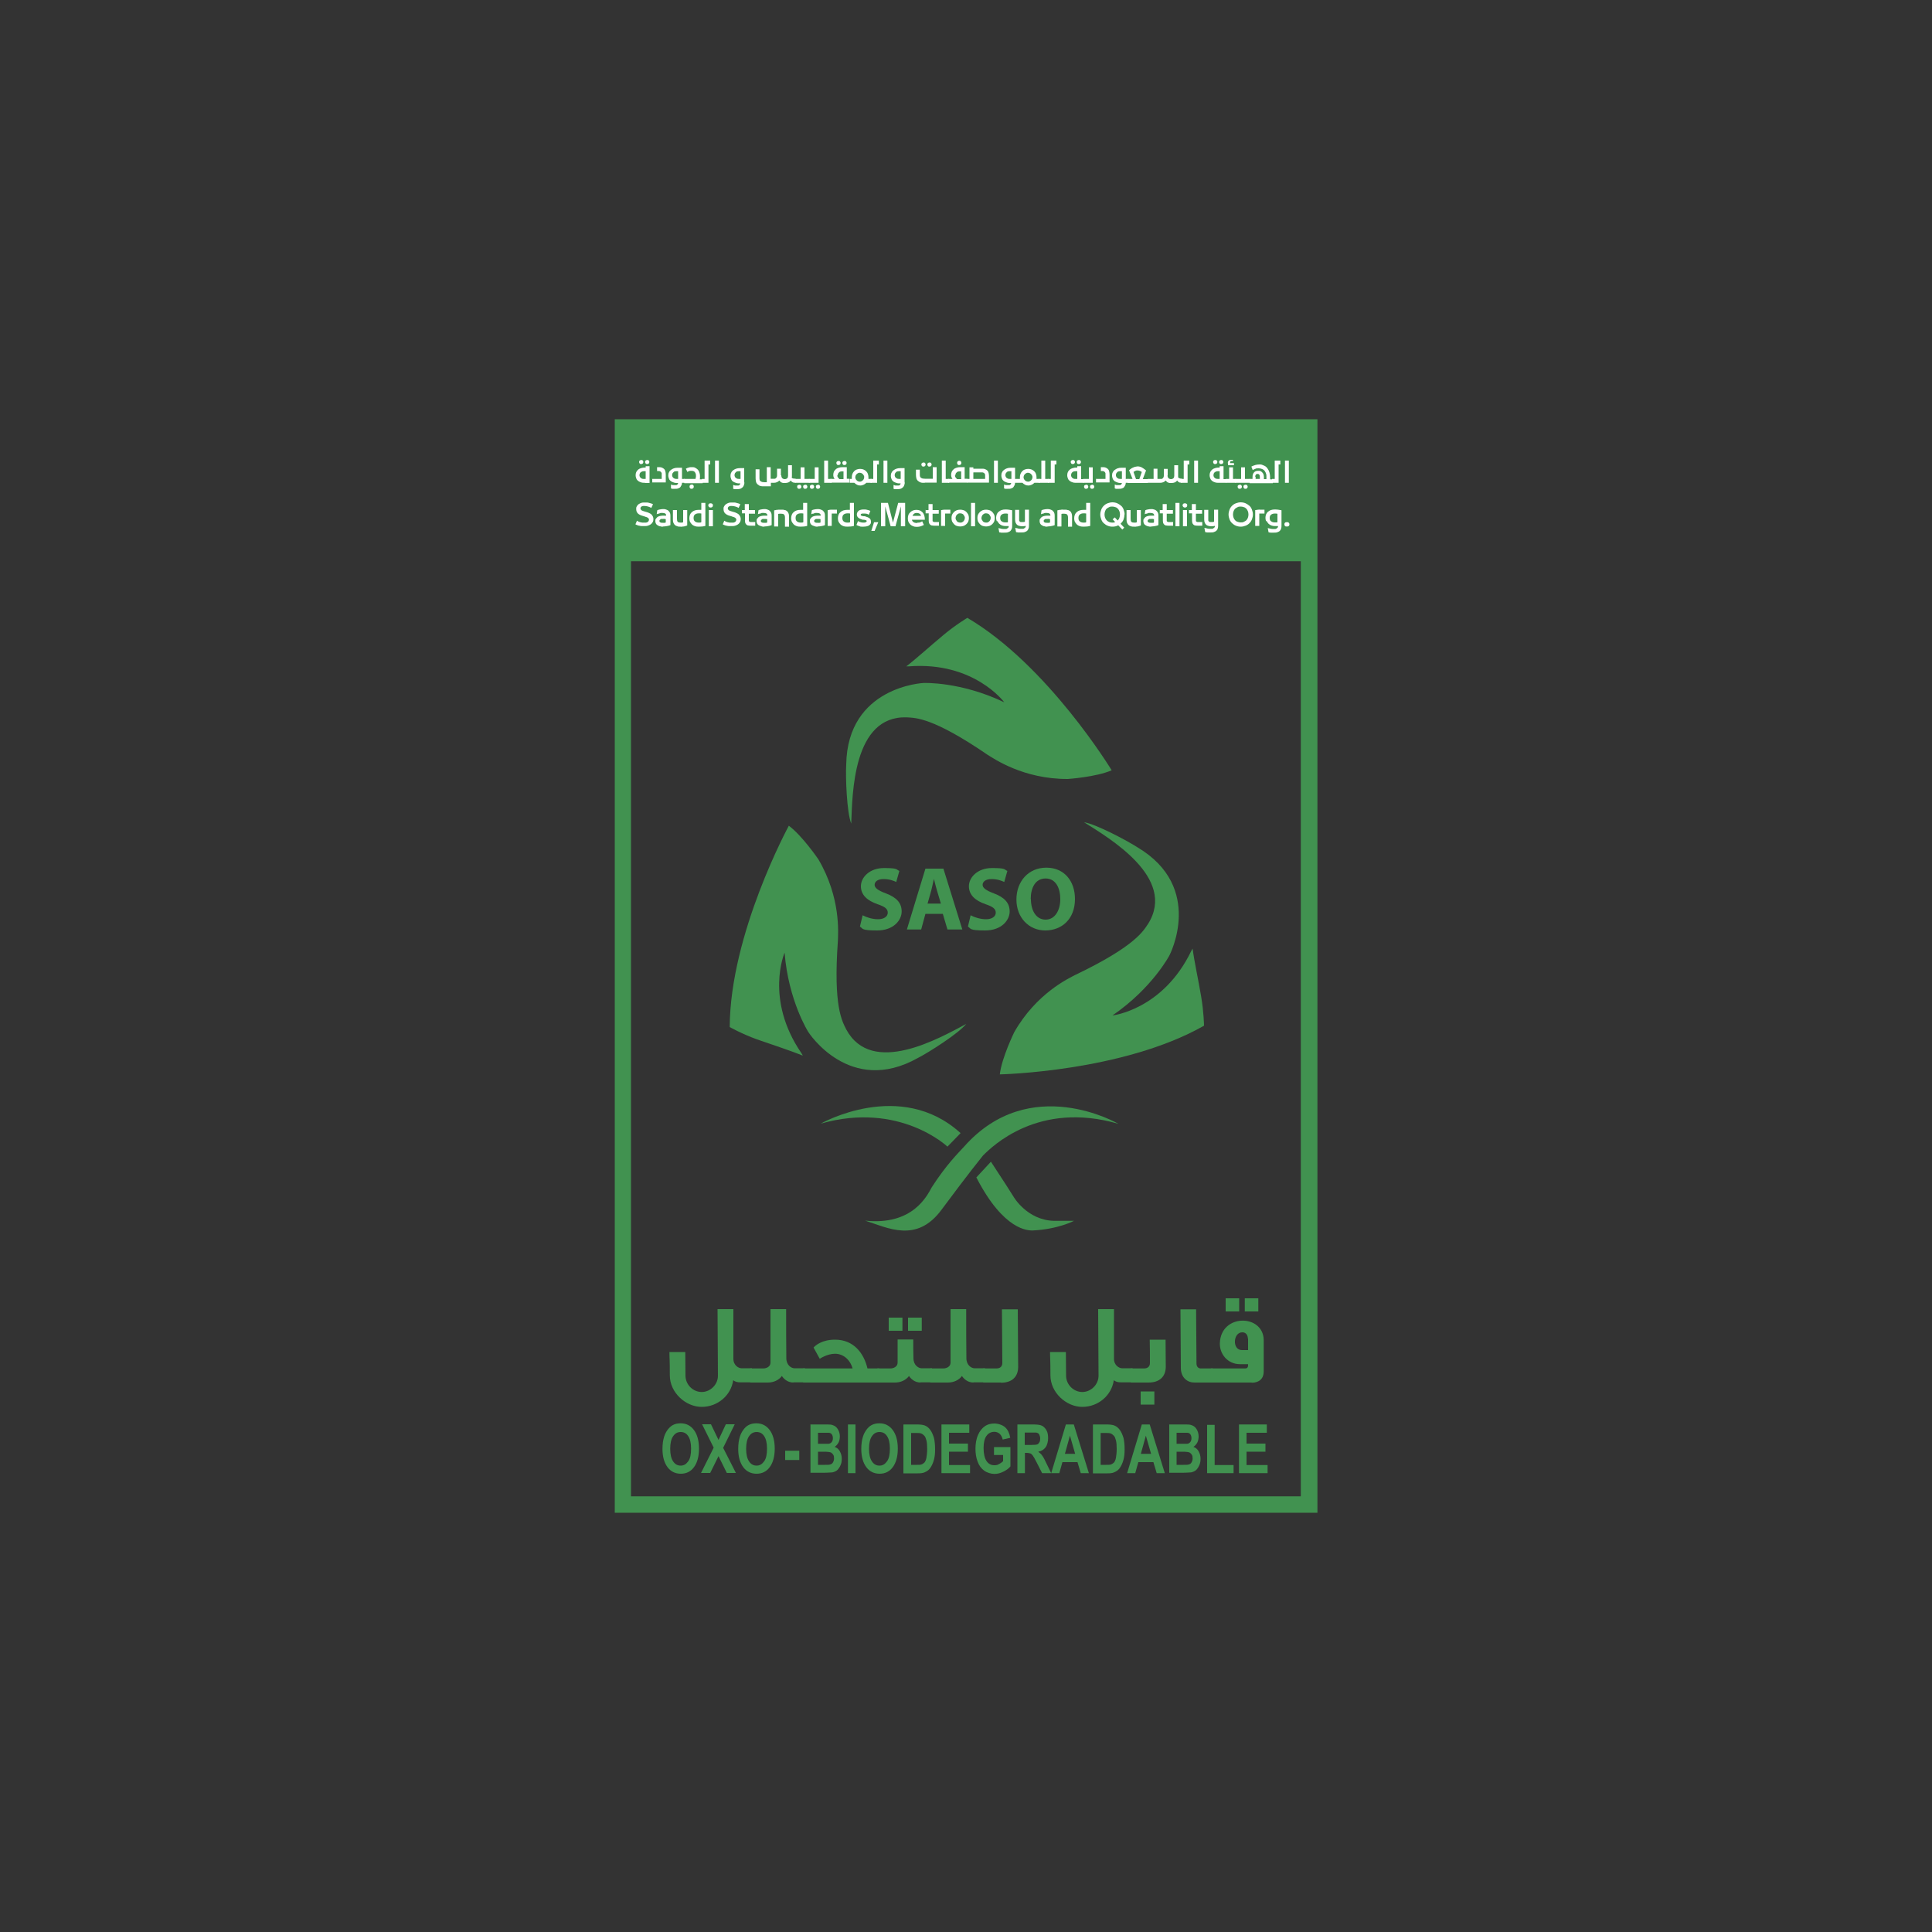 <?xml version="1.0" encoding="UTF-8"?>
<svg xmlns="http://www.w3.org/2000/svg" version="1.1" viewBox="0 0 1000 1000">
  <rect x="0" y="0" width="1000" height="1000" fill="#333333" stroke="none"/>
  <defs>
    <style>
      .cls-1 {
        fill: #fff;
      }

      .cls-2 {
        fill: #419250;
      }
    </style>
  </defs>
  <!-- Generator: Adobe Illustrator 28.8.0, SVG Export Plug-In . SVG Version: 1.2.0 Build 19)  -->
  <g>
    <g id="Layer_2">
      <g>
        <path class="cls-2" d="M681.9,783h-363.7V217h363.7v566ZM326.6,774.5h346.7v-484h-346.7v484Z"/>
        <path class="cls-2" d="M469.1,344.9c5.1-3.9,12.2-10.4,19.2-16.2,6.3-5.3,12.4-8.9,12.4-8.9,41.7,24.5,74.7,78.9,74.7,78.9-8,3.5-22.7,4.5-22.7,4.5-23,.1-38.2-10.5-41.5-12.5-28.5-19.5-37.3-19.1-41.8-19.4-28-1-28.2,39.7-28.8,55-2.3-5.7-3-24.1-2.6-30.5.6-40.6,40.1-42.3,40.1-42.3,0,0,19.1-.8,41.7,10,0,0-15.6-21.2-49.4-18.6h-1.4Z"/>
        <path class="cls-2" d="M415.3,546.3c-5.9-2.4-15.1-5.4-23.7-8.4-7.7-2.8-13.9-6.3-13.9-6.3.2-48.4,30.6-104.2,30.6-104.2,7,5.2,15.3,17.4,15.3,17.4,11.7,19.9,10.2,38.2,10.1,42.1-2.5,34.4,2.3,41.8,4.3,45.9,13.3,24.7,48.5,4.4,62.1-2.8-3.8,4.8-19.3,14.7-25,17.6-35.4,19.9-56.7-13.4-56.7-13.4,0,0-10.3-16.1-12.3-41.1,0,0-10.4,24.1,8.7,52l.7,1.2Z"/>
        <path class="cls-2" d="M617.3,491c.8,6.4,2.9,15.8,4.4,24.7,1.4,8.1,1.5,15.2,1.5,15.2-42.1,23.9-105.7,25.2-105.7,25.2,1-8.7,7.5-21.9,7.5-21.9,11.4-20,28.1-27.8,31.6-29.6,31.1-14.9,35.2-22.8,37.7-26.5,14.8-23.8-20.2-44.3-33.2-52.5,6.1.9,22.3,9.5,27.7,13,34.9,20.8,16.5,55.9,16.5,55.9,0,0-8.8,16.9-29.5,31.1,0,0,26.1-2.9,40.8-33.4l.7-1.2Z"/>
        <g>
          <path class="cls-2" d="M446.6,473.8c1.9,1,4.9,2,7.9,2s5-1.4,5-3.4-1.5-3.1-5.3-4.4c-5.2-1.8-8.6-4.7-8.6-9.3s4.5-9.4,11.9-9.4,6.2.7,8,1.5l-1.6,5.7c-1.3-.6-3.5-1.5-6.6-1.5s-4.6,1.4-4.6,3,1.8,2.9,5.8,4.4c5.6,2.1,8.2,5,8.2,9.4s-4.1,9.8-12.7,9.8-7.2-1-8.9-2l1.4-5.9Z"/>
          <path class="cls-2" d="M479,473l-2.2,8.1h-7.4l9.6-31.5h9.3l9.8,31.5h-7.7l-2.4-8.1h-9ZM487,467.7l-2-6.7c-.6-1.9-1.1-4.2-1.6-6.1h0c-.5,1.9-.9,4.3-1.4,6.1l-1.9,6.7h7Z"/>
          <path class="cls-2" d="M502.5,473.8c1.9,1,4.9,2,7.9,2s5-1.4,5-3.4-1.5-3.1-5.3-4.4c-5.2-1.8-8.6-4.7-8.6-9.3s4.5-9.4,11.9-9.4,6.2.7,8,1.5l-1.6,5.7c-1.3-.6-3.5-1.5-6.6-1.5s-4.6,1.4-4.6,3,1.8,2.9,5.8,4.4c5.6,2.1,8.2,5,8.2,9.4s-4.1,9.8-12.7,9.8-7.2-1-8.9-2l1.4-5.9Z"/>
          <path class="cls-2" d="M556.4,465.3c0,10.6-7,16.3-15.4,16.3s-14.9-6.6-14.9-16,6.2-16.5,15.5-16.5,14.8,7,14.8,16.2ZM533.6,465.4c0,5.9,2.7,10.6,7.6,10.6s7.6-4.9,7.6-10.6-2.3-10.7-7.6-10.7-7.7,4.8-7.7,10.7Z"/>
        </g>
        <g>
          <path class="cls-2" d="M342.9,750c0-2.6.3-4.7.9-6.5.4-1.3,1-2.4,1.8-3.5.8-1,1.6-1.8,2.5-2.3,1.2-.7,2.6-1,4.2-1,2.9,0,5.2,1.2,6.9,3.5s2.6,5.5,2.6,9.6-.9,7.3-2.6,9.6-4,3.4-6.8,3.4-5.2-1.1-6.9-3.4-2.6-5.4-2.6-9.4ZM346.9,749.9c0,2.9.5,5,1.5,6.5s2.3,2.2,3.9,2.2,2.8-.7,3.9-2.2,1.5-3.7,1.5-6.6-.5-5-1.5-6.5-2.3-2.1-3.9-2.1-2.9.7-3.9,2.2c-1,1.4-1.5,3.6-1.5,6.5Z"/>
          <path class="cls-2" d="M362.8,762.5l6.6-13.2-6-12.1h4.6l3.9,8.1,3.8-8.1h4.6l-6,12.2,6.6,13h-4.7l-4.3-8.7-4.3,8.7h-4.7Z"/>
          <path class="cls-2" d="M382.1,750c0-2.6.3-4.7.9-6.5.4-1.3,1-2.4,1.8-3.5s1.6-1.8,2.5-2.3c1.2-.7,2.6-1,4.2-1,2.9,0,5.2,1.2,6.9,3.5,1.7,2.3,2.6,5.5,2.6,9.6s-.9,7.3-2.6,9.6-4,3.4-6.8,3.4-5.2-1.1-6.9-3.4c-1.7-2.3-2.6-5.4-2.6-9.4ZM386.2,749.9c0,2.9.5,5,1.5,6.5,1,1.5,2.3,2.2,3.9,2.2s2.8-.7,3.9-2.2,1.5-3.7,1.5-6.6-.5-5-1.5-6.5-2.3-2.1-3.9-2.1-2.9.7-3.9,2.2c-1,1.4-1.5,3.6-1.5,6.5Z"/>
          <path class="cls-2" d="M406.4,755.7v-4.8h7.3v4.8h-7.3Z"/>
          <path class="cls-2" d="M419.4,737.3h7.8c1.5,0,2.7,0,3.4.2s1.4.5,2,1c.6.5,1.1,1.2,1.5,2.1.4.9.6,1.9.6,2.9s-.2,2.3-.7,3.2-1.2,1.7-2,2.2c1.2.4,2.1,1.2,2.7,2.3.6,1.1,1,2.3,1,3.8s-.2,2.3-.6,3.3-1,1.9-1.7,2.6c-.7.6-1.6,1-2.6,1.2-.7,0-2.2.2-4.7.2h-6.6v-25.2h0ZM423.4,741.5v5.8h2.6c1.5,0,2.5,0,2.9,0,.7-.1,1.2-.4,1.6-.9s.6-1.2.6-2-.2-1.4-.5-1.9-.8-.8-1.5-.9c-.4,0-1.5,0-3.4,0h-2.3ZM423.4,751.5v6.7h3.6c1.4,0,2.3,0,2.7-.2.6-.1,1.1-.5,1.4-1s.6-1.2.6-2.1-.1-1.4-.4-1.9c-.3-.5-.7-.9-1.2-1.2-.5-.2-1.7-.4-3.5-.4h-3.2Z"/>
          <path class="cls-2" d="M438.9,762.5v-25.2h3.9v25.2h-3.9Z"/>
          <path class="cls-2" d="M445.8,750c0-2.6.3-4.7.9-6.5.4-1.3,1-2.4,1.8-3.5s1.6-1.8,2.5-2.3c1.2-.7,2.6-1,4.2-1,2.9,0,5.2,1.2,6.9,3.5,1.7,2.3,2.6,5.5,2.6,9.6s-.9,7.3-2.6,9.6-4,3.4-6.8,3.4-5.2-1.1-6.9-3.4c-1.7-2.3-2.6-5.4-2.6-9.4ZM449.8,749.9c0,2.9.5,5,1.5,6.5,1,1.5,2.3,2.2,3.9,2.2s2.8-.7,3.9-2.2,1.5-3.7,1.5-6.6-.5-5-1.5-6.5-2.3-2.1-3.9-2.1-2.9.7-3.9,2.2c-1,1.4-1.5,3.6-1.5,6.5Z"/>
          <path class="cls-2" d="M467.7,737.3h7.2c1.6,0,2.9.2,3.7.5,1.1.4,2.1,1.2,2.9,2.3.8,1.1,1.4,2.5,1.9,4.1.4,1.6.6,3.6.6,6s-.2,3.9-.6,5.4c-.5,1.8-1.2,3.3-2.1,4.5-.7.9-1.6,1.5-2.8,2-.9.4-2,.5-3.5.5h-7.4v-25.2h0ZM471.6,741.5v16.7h2.9c1.1,0,1.9,0,2.4-.2.6-.2,1.2-.6,1.6-1,.4-.5.8-1.3,1-2.4s.4-2.7.4-4.6-.1-3.4-.4-4.5-.6-1.9-1.1-2.4-1.1-1-1.8-1.2c-.5-.2-1.6-.2-3.2-.2h-1.8Z"/>
          <path class="cls-2" d="M487.3,762.5v-25.2h14.4v4.3h-10.5v5.6h9.8v4.2h-9.8v6.9h10.9v4.2h-14.8Z"/>
          <path class="cls-2" d="M514.5,753.2v-4.2h8.5v10c-.8,1-2,1.9-3.6,2.7-1.6.8-3.1,1.2-4.7,1.2s-3.8-.6-5.3-1.7-2.7-2.7-3.4-4.7c-.8-2.1-1.1-4.3-1.1-6.7s.4-5,1.3-7c.8-2,2.1-3.6,3.7-4.7,1.2-.8,2.8-1.3,4.7-1.3s4.3.7,5.7,2,2.2,3.1,2.6,5.4l-3.9.9c-.3-1.2-.8-2.2-1.5-2.9-.8-.7-1.7-1.1-2.8-1.1-1.7,0-3.1.7-4.1,2.1-1,1.4-1.5,3.5-1.5,6.3s.5,5.2,1.5,6.7,2.4,2.2,4,2.2,1.6-.2,2.5-.6c.8-.4,1.5-.9,2.1-1.5v-3.2h-4.5Z"/>
          <path class="cls-2" d="M526.6,762.5v-25.2h8.3c2.1,0,3.6.2,4.5.7s1.7,1.3,2.3,2.4.8,2.5.8,4-.4,3.5-1.3,4.7c-.9,1.2-2.1,2-3.8,2.3.8.6,1.6,1.3,2.1,2.1.6.8,1.3,2.1,2.2,4.1l2.4,4.9h-4.7l-2.8-5.5c-1-2-1.7-3.2-2.1-3.7-.4-.5-.8-.9-1.2-1s-1.1-.3-2-.3h-.8v10.5h-3.9ZM530.5,747.9h2.9c1.9,0,3.1-.1,3.5-.3.5-.2.8-.6,1.1-1.1.3-.5.4-1.1.4-1.9s-.2-1.5-.5-2.1-.8-.8-1.5-1c-.3,0-1.3,0-2.9,0h-3.1v6.4h0Z"/>
          <path class="cls-2" d="M563.7,762.5h-4.3l-1.7-5.7h-7.8l-1.6,5.7h-4.2l7.6-25.2h4.1l7.8,25.2ZM556.5,752.5l-2.7-9.4-2.6,9.4h5.3Z"/>
          <path class="cls-2" d="M565.8,737.3h7.2c1.6,0,2.9.2,3.7.5,1.1.4,2.1,1.2,2.9,2.3s1.4,2.5,1.9,4.1c.4,1.6.6,3.6.6,6s-.2,3.9-.6,5.4c-.5,1.8-1.2,3.3-2.1,4.5-.7.9-1.6,1.5-2.8,2-.9.4-2,.5-3.5.5h-7.4v-25.2ZM569.7,741.5v16.7h2.9c1.1,0,1.9,0,2.4-.2.6-.2,1.2-.6,1.6-1,.4-.5.8-1.3,1-2.4s.4-2.7.4-4.6-.1-3.4-.4-4.5-.6-1.9-1.1-2.4-1.1-1-1.8-1.2c-.5-.2-1.6-.2-3.2-.2h-1.8Z"/>
          <path class="cls-2" d="M603,762.5h-4.3l-1.7-5.7h-7.8l-1.6,5.7h-4.2l7.6-25.2h4.1l7.8,25.2ZM595.8,752.5l-2.7-9.4-2.6,9.4h5.3Z"/>
          <path class="cls-2" d="M605.1,737.3h7.8c1.5,0,2.7,0,3.4.2s1.4.5,2,1c.6.5,1.1,1.2,1.5,2.1.4.9.6,1.9.6,2.9s-.2,2.3-.7,3.2-1.2,1.7-2,2.2c1.2.4,2.1,1.2,2.7,2.3.6,1.1,1,2.3,1,3.8s-.2,2.3-.6,3.3-1,1.9-1.7,2.6c-.7.6-1.6,1-2.6,1.2-.7,0-2.2.2-4.7.2h-6.6v-25.2h0ZM609,741.5v5.8h2.6c1.5,0,2.5,0,2.9,0,.7-.1,1.2-.4,1.6-.9s.6-1.2.6-2-.2-1.4-.5-1.9-.8-.8-1.5-.9c-.4,0-1.5,0-3.4,0h-2.3ZM609,751.5v6.7h3.6c1.4,0,2.3,0,2.7-.2.6-.1,1.1-.5,1.4-1s.6-1.2.6-2.1-.1-1.4-.4-1.9c-.3-.5-.7-.9-1.2-1.2-.5-.2-1.7-.4-3.5-.4h-3.2Z"/>
          <path class="cls-2" d="M624.8,762.5v-25h3.9v20.8h9.8v4.2h-13.7Z"/>
          <path class="cls-2" d="M641.3,762.5v-25.2h14.4v4.3h-10.5v5.6h9.8v4.2h-9.8v6.9h10.9v4.2h-14.8Z"/>
        </g>
        <g>
          <path class="cls-2" d="M354.7,699.9c0,3.1.1,10.9.1,12.1,0,4.7,3.9,8.5,8.4,8.5s8.5-3.9,8.4-8.6l-.2-34.3h8.2v25.7c0,3.5,2.8,4.9,4.1,4.9h5.5v7.3h-6c-1.5,0-2.7-.3-3.7-1.1-1.1,7.8-8,13.8-16.3,13.8s-16.5-7.4-16.5-16.3-.2-8.5-.2-12.1h8.1Z"/>
          <path class="cls-2" d="M410.7,715.6c-3.1,0-5.1-2-6-3.4-1.6,2.2-4.4,3.4-7.2,3.4h-9.2v-7.3h6.8c1.6,0,3.7-.9,3.7-3v-27.7c-.1,0,8.1,0,8.1,0,0,3.1,0,22.3.1,25.4,0,3.7,2.7,5.2,4.1,5.2h5.5v7.3h-6Z"/>
          <path class="cls-2" d="M415.7,715.6v-7.3h25.6c-1.4-4.8-5-7.6-9.1-7.6s-7.9,2.6-7.9,2.6l-3.2-5.8c1-1.2,4.5-4.1,11.1-4.1,9.6,0,14.9,6.9,16.8,14.9h6.1v7.3h-39.4Z"/>
          <path class="cls-2" d="M476.5,715.6c-3.1,0-5.1-2-6-3.4-1.6,2.2-4.4,3.4-7.2,3.4-3.3,0-5.9,0-9.2,0v-7.3h6.8c1.6,0,3.7-.9,3.7-3v-12c-.1,0,8.1,0,8.1,0,0,3.1,0,6.6.1,9.7,0,3.7,2.7,5.2,4.1,5.2h5.5v7.3h-6ZM460,688.8v-6.8h7.1v6.8h-7.1ZM470,688.8v-6.8h7.1v6.8h-7.1Z"/>
          <path class="cls-2" d="M503.9,715.6c-3.1,0-5.1-2-6-3.4-1.6,2.2-4.4,3.4-7.2,3.4h-9.2v-7.3h6.8c1.6,0,3.7-.9,3.7-3v-27.7c-.1,0,8.1,0,8.1,0,0,3.1,0,22.3.1,25.4,0,3.7,2.7,5.2,4.1,5.2h5.5v7.3h-6Z"/>
          <path class="cls-2" d="M518.1,715.6h-9.2v-7.3h6.9c1.7,0,3-.9,3-2.8,0-4.1-.2-23.8-.2-27.8h8.2c0,6.7.2,24,.2,29.8,0,5-3.1,8.2-8.9,8.2Z"/>
          <path class="cls-2" d="M551.7,699.9c0,3.1.1,10.9.1,12.1,0,4.7,3.9,8.5,8.4,8.5s8.5-3.9,8.4-8.6l-.2-34.3h8.2v25.7c0,3.5,2.8,4.9,4.1,4.9h5.5v7.3h-6c-1.5,0-2.7-.3-3.7-1.1-1.1,7.8-8,13.8-16.3,13.8s-16.5-7.4-16.5-16.3-.2-8.5-.2-12.1h8.1Z"/>
          <path class="cls-2" d="M594.5,715.6h-9.2v-7.3h6.9c1.7,0,3-.9,3-2.8,0-4.1,0-8.1-.1-12.1h8.2c0,6.7.1,8.3.1,14,0,5-3.1,8.2-8.9,8.2ZM590.4,727v-6.8h7.1v6.8h-7.1Z"/>
          <path class="cls-2" d="M618.2,715.6c-3.6,0-6.9-2.5-7-7.4l-.2-30.5h8.1l.2,28c0,1.6.8,2.4,1.9,2.6h6.6v7.3h-9.6Z"/>
          <path class="cls-2" d="M647.9,715.6h-21.2v-7.3h17.8c.9,0,1.5-.4,1.5-1.7v-.5h-4.1c-6.7,0-10.7-5.5-10.5-10.9.5-15.4,22.5-15.1,22.7-1.6,0,5.1,0,11.2,0,16.3,0,3.6-2.3,5.8-6.2,5.8ZM634.4,678.8v-6.8h7v6.8h-7ZM645.9,692.9c0-1.3-.6-3.3-2.9-3.3-4.8,0-5.3,9.2-.2,9.2h3.2c0-1.9,0-4,0-6ZM644.3,678.8v-6.8h7v6.8h-7Z"/>
        </g>
        <g>
          <path class="cls-1" d="M329.8,269.6c.2.1.5.3.7.4s.6.2.9.3.6.1,1,.2c.3,0,.7,0,1,0s.7,0,1,0,.6-.2.8-.3c.2-.1.4-.3.5-.5s.2-.4.2-.7,0-.5-.2-.6c-.1-.2-.3-.3-.5-.5-.2-.1-.4-.2-.7-.3-.3,0-.6-.2-.9-.3l-1-.3c-1.1-.3-1.9-.7-2.5-1.3-.6-.6-.8-1.4-.8-2.3s.1-.9.3-1.3c.2-.4.5-.8.9-1.1.4-.3.9-.5,1.4-.7s1.1-.2,1.8-.2.8,0,1.2,0c.4,0,.8.1,1.1.2s.7.2,1.1.3.6.3.9.4l-.9,1.9c-.4-.3-1-.5-1.6-.7-.6-.2-1.2-.3-1.8-.3s-.6,0-.8,0c-.3,0-.5.1-.7.2-.2.1-.4.2-.5.4-.1.2-.2.4-.2.6,0,.4.2.7.5,1,.3.2.8.4,1.5.6l1,.3c.5.1,1,.3,1.4.5.5.2.8.4,1.2.7.3.3.6.7.8,1.1.2.4.3.9.3,1.4s-.1,1.1-.4,1.6-.6.8-1,1.1-.9.5-1.5.7c-.6.2-1.2.2-1.9.2s-.8,0-1.3,0c-.4,0-.8-.1-1.2-.2-.4,0-.7-.2-1.1-.3s-.6-.3-.9-.4l.8-1.9Z"/>
          <path class="cls-1" d="M343.2,272.6c-.5,0-1,0-1.5-.2-.5,0-.9-.3-1.3-.5-.4-.2-.7-.5-.9-.9s-.3-.8-.3-1.3,0-.9.3-1.2.5-.7.8-.9c.3-.2.8-.4,1.2-.5.5-.1,1-.2,1.6-.2s.5,0,.8,0,.6,0,.9,0h0c0-.6-.2-.9-.5-1.1s-.8-.3-1.4-.3-.5,0-.7,0c-.3,0-.5,0-.8.2s-.5.2-.8.2-.5.2-.7.3l.3-2.1c.3-.2.8-.3,1.3-.4.5-.1,1.1-.2,1.7-.2s1,0,1.5.2.9.3,1.2.6c.3.3.6.6.8,1,.2.4.3.9.3,1.6v4.9c-.5.2-1.1.4-1.8.5-.6.1-1.3.2-1.9.2ZM344.7,268.7c-.2,0-.4,0-.7-.1s-.5,0-.7,0-.5,0-.8,0-.4,0-.6.2-.3.2-.4.3-.2.3-.2.5c0,.4.2.7.5.8.4.2.8.2,1.3.2s.5,0,.8,0c.3,0,.5,0,.7-.2v-1.7Z"/>
          <path class="cls-1" d="M353.6,264h2.1v8c-.3,0-.6.2-.9.3s-.6.1-.8.2c-.3,0-.6,0-.9.1s-.6,0-1,0c-.5,0-1,0-1.5-.2s-.9-.3-1.2-.6-.6-.6-.8-1.1c-.2-.4-.3-1-.3-1.6v-5.1h2.1v4.5c0,.8.1,1.3.4,1.6s.7.4,1.3.4.5,0,.7,0,.5,0,.8-.2v-6.3h0Z"/>
          <path class="cls-1" d="M363,260.3h2.1v11.9c-1,.3-2.2.4-3.4.4s-1.5-.1-2.1-.3c-.6-.2-1.1-.5-1.5-.9-.4-.4-.7-.9-1-1.4-.2-.5-.3-1.1-.3-1.7s.1-1.2.3-1.8c.2-.5.5-1,1-1.4.4-.4.9-.7,1.5-.9s1.2-.3,1.9-.3.4,0,.7,0,.5,0,.8,0v-3.5h0ZM359.7,266.3c-.5.4-.7,1-.7,1.8s.2,1.4.7,1.8c.5.4,1.1.6,2,.6s.8,0,1.3-.2v-4.5c-.3,0-.5-.1-.7-.1s-.4,0-.6,0c-.8,0-1.5.2-2,.6Z"/>
          <path class="cls-1" d="M367.9,262.7c-.3,0-.6,0-.9-.3s-.4-.5-.4-.8.1-.6.3-.8c.2-.2.5-.3.9-.3s.6.1.9.3.3.5.3.8-.1.6-.3.8c-.2.2-.5.3-.9.3ZM366.9,264h2.1v8.4h-2.1v-8.4Z"/>
          <path class="cls-1" d="M375,269.6c.2.1.5.3.7.4.3.1.6.2.9.3s.6.1,1,.2c.3,0,.7,0,1,0s.7,0,1,0,.6-.2.8-.3c.2-.1.4-.3.5-.5s.2-.4.2-.7,0-.5-.2-.6c-.1-.2-.3-.3-.5-.5-.2-.1-.4-.2-.7-.3-.3,0-.6-.2-.9-.3l-1-.3c-1.1-.3-1.9-.7-2.5-1.3s-.8-1.4-.8-2.3.1-.9.3-1.3c.2-.4.5-.8.9-1.1.4-.3.9-.5,1.4-.7s1.1-.2,1.8-.2.8,0,1.2,0c.4,0,.8.1,1.1.2s.7.2,1.1.3.6.3.9.4l-.9,1.9c-.4-.3-1-.5-1.6-.7s-1.2-.3-1.8-.3-.6,0-.8,0c-.3,0-.5.1-.7.2-.2.1-.4.2-.5.4-.1.2-.2.4-.2.6,0,.4.2.7.5,1,.3.2.8.4,1.5.6l1,.3c.5.1,1,.3,1.4.5.5.2.8.4,1.2.7.3.3.6.7.8,1.1.2.4.3.9.3,1.4s-.1,1.1-.4,1.6-.6.8-1,1.1-.9.5-1.5.7c-.6.2-1.2.2-1.9.2s-.8,0-1.3,0c-.4,0-.8-.1-1.2-.2-.4,0-.7-.2-1.1-.3s-.6-.3-.9-.4l.8-1.9Z"/>
          <path class="cls-1" d="M383.9,264h1.6v-3.1h2.1v3.1h3.2v1.9h-3.2v3c0,.3,0,.5,0,.7s.1.3.3.4.3.2.5.2.4,0,.7,0h1.8v1.9h-2c-.6,0-1.1,0-1.5-.1-.4,0-.8-.2-1-.4s-.5-.5-.6-.8c-.1-.3-.2-.8-.2-1.3v-3.8h-1.6v-1.9h0Z"/>
          <path class="cls-1" d="M395.6,272.6c-.5,0-1,0-1.5-.2s-.9-.3-1.3-.5c-.4-.2-.7-.5-.9-.9-.2-.4-.3-.8-.3-1.3s0-.9.3-1.2.5-.7.8-.9c.3-.2.8-.4,1.2-.5.5-.1,1-.2,1.6-.2s.5,0,.8,0c.3,0,.6,0,.9,0h0c0-.6-.2-.9-.5-1.1s-.8-.3-1.4-.3-.5,0-.7,0c-.3,0-.5,0-.8.2s-.5.2-.8.2-.5.2-.7.3l.3-2.1c.3-.2.8-.3,1.3-.4.5-.1,1.1-.2,1.7-.2s1,0,1.5.2.9.3,1.2.6c.3.3.6.6.8,1,.2.4.3.9.3,1.6v4.9c-.5.2-1.1.4-1.8.5-.6.1-1.3.2-1.9.2ZM397.2,268.7c-.2,0-.4,0-.7-.1-.3,0-.5,0-.7,0s-.5,0-.8,0-.4,0-.6.2-.3.2-.4.3-.2.3-.2.5c0,.4.2.7.5.8.4.2.8.2,1.3.2s.5,0,.8,0c.3,0,.5,0,.7-.2v-1.7Z"/>
          <path class="cls-1" d="M400.9,264.1c.3,0,.7-.1,1-.2.3,0,.7,0,1-.1.3,0,.7,0,.9,0s.6,0,.8,0c.5,0,1,0,1.5.2.5,0,.9.3,1.2.5.3.3.6.6.8,1.1.2.4.3,1,.3,1.7v5.3h-2.1v-4.7c0-.8-.2-1.3-.5-1.6-.3-.3-.8-.4-1.4-.4s-.5,0-.7,0-.6,0-.9.1v6.5h-2.1v-8.3h0Z"/>
          <path class="cls-1" d="M415.7,260.3h2.1v11.9c-1,.3-2.2.4-3.4.4s-1.5-.1-2.1-.3c-.6-.2-1.1-.5-1.5-.9-.4-.4-.7-.9-1-1.4-.2-.5-.3-1.1-.3-1.7s.1-1.2.3-1.8c.2-.5.5-1,1-1.4.4-.4.9-.7,1.5-.9.6-.2,1.2-.3,1.9-.3s.4,0,.7,0,.5,0,.8,0v-3.5h0ZM412.5,266.3c-.5.4-.7,1-.7,1.8s.2,1.4.7,1.8c.5.4,1.1.6,2,.6s.8,0,1.3-.2v-4.5c-.3,0-.5-.1-.7-.1s-.4,0-.6,0c-.8,0-1.5.2-2,.6Z"/>
          <path class="cls-1" d="M423.2,272.6c-.5,0-1,0-1.5-.2s-.9-.3-1.3-.5c-.4-.2-.7-.5-.9-.9-.2-.4-.3-.8-.3-1.3s0-.9.3-1.2.5-.7.8-.9c.3-.2.8-.4,1.2-.5.5-.1,1-.2,1.6-.2s.5,0,.8,0c.3,0,.6,0,.9,0h0c0-.6-.2-.9-.5-1.1s-.8-.3-1.4-.3-.5,0-.7,0c-.3,0-.5,0-.8.2s-.5.2-.8.2-.5.2-.7.3l.3-2.1c.3-.2.8-.3,1.3-.4.5-.1,1.1-.2,1.7-.2s1,0,1.5.2.9.3,1.2.6c.3.3.6.6.8,1,.2.4.3.9.3,1.6v4.9c-.5.2-1.1.4-1.8.5-.6.1-1.3.2-1.9.2ZM424.8,268.7c-.2,0-.4,0-.7-.1-.3,0-.5,0-.7,0s-.5,0-.8,0-.4,0-.6.2-.3.2-.4.3-.2.3-.2.5c0,.4.2.7.5.8.4.2.8.2,1.3.2s.5,0,.8,0c.3,0,.5,0,.7-.2v-1.7Z"/>
          <path class="cls-1" d="M433.4,265.8h-1.2c0,0-.2,0-.4,0s-.3,0-.5,0c-.2,0-.3,0-.5,0-.1,0-.2,0-.3,0v6.4h-2.1v-8.2c.3,0,.5,0,.8-.1s.6,0,.9-.1c.3,0,.6,0,.8,0,.3,0,.5,0,.7,0h1.6v2h0Z"/>
          <path class="cls-1" d="M439.9,260.3h2.1v11.9c-1,.3-2.2.4-3.4.4s-1.5-.1-2.1-.3c-.6-.2-1.1-.5-1.5-.9-.4-.4-.7-.9-1-1.4-.2-.5-.3-1.1-.3-1.7s.1-1.2.3-1.8c.2-.5.5-1,1-1.4.4-.4.9-.7,1.5-.9.6-.2,1.2-.3,1.9-.3s.4,0,.7,0,.5,0,.8,0v-3.5h0ZM436.7,266.3c-.5.4-.7,1-.7,1.8s.2,1.4.7,1.8c.5.4,1.1.6,2,.6s.8,0,1.3-.2v-4.5c-.3,0-.5-.1-.7-.1s-.4,0-.6,0c-.8,0-1.5.2-2,.6Z"/>
          <path class="cls-1" d="M447,270.5c.4,0,.8,0,1.1-.2s.5-.3.5-.5,0-.4-.3-.5c-.2-.1-.6-.2-1.1-.3h-.7c-1-.3-1.7-.6-2.2-1-.5-.4-.8-1-.8-1.7s.3-1.4.9-1.9,1.5-.7,2.6-.7,1.3,0,1.9.2c.6.1,1.2.3,1.6.6l-.8,1.9c-.2,0-.4-.2-.6-.3s-.5-.2-.7-.2c-.3,0-.5-.1-.8-.1-.3,0-.5,0-.8,0-.9,0-1.3.2-1.3.6s0,.3.3.5c.2.1.6.2,1.1.3h.7c1.1.3,2,.7,2.5,1.1.5.4.7,1,.7,1.8s0,.7-.2,1-.4.6-.7.8-.7.4-1.2.5c-.5.1-1,.2-1.7.2s-.7,0-1,0c-.3,0-.7,0-1-.2-.3,0-.6-.2-.9-.3s-.6-.2-.8-.4l.8-2c.4.2.8.5,1.4.6.5.2,1.1.2,1.7.2Z"/>
          <path class="cls-1" d="M452.4,270.3h2.2l-1.9,4.5h-1.7l1.4-4.5Z"/>
          <path class="cls-1" d="M461,272.4l-2.8-10.3v10.3h-2.2v-12.1h3.6l2.6,10.2,2.7-10.2h3.6v12.1h-2.2v-10.3l-2.8,10.3h-2.7Z"/>
          <path class="cls-1" d="M474.9,270.5c.2,0,.5,0,.7,0,.2,0,.5,0,.7-.2.2,0,.4-.1.6-.2s.3-.2.4-.3l.9,1.9c-.4.2-1,.5-1.6.7s-1.3.3-2.1.3-1.3-.1-1.8-.3-1.1-.5-1.5-.9c-.4-.4-.7-.9-1-1.4-.2-.5-.3-1.1-.3-1.8s.1-1.2.3-1.8.6-1,1-1.4.9-.7,1.4-.9c.5-.2,1.1-.3,1.7-.3s1.2.1,1.8.3c.5.2,1,.6,1.4,1s.7,1,.9,1.6.3,1.4.3,2.2h-6.7c.1.6.4,1,.9,1.3s1,.4,1.7.4h.2ZM475.9,265.9c-.4-.3-.9-.4-1.4-.4s-1,.1-1.4.4-.6.7-.8,1.1h4.4c-.1-.5-.4-.9-.7-1.2Z"/>
          <path class="cls-1" d="M479,264h1.6v-3.1h2.1v3.1h3.2v1.9h-3.2v3c0,.3,0,.5,0,.7s.1.3.3.4.3.2.5.2.4,0,.7,0h1.8v1.9h-2c-.6,0-1.1,0-1.5-.1-.4,0-.8-.2-1-.4s-.5-.5-.6-.8c-.1-.3-.2-.8-.2-1.3v-3.8h-1.6v-1.9h0Z"/>
          <path class="cls-1" d="M492.1,265.8h-1.2c0,0-.2,0-.4,0s-.3,0-.5,0c-.2,0-.3,0-.5,0-.1,0-.2,0-.3,0v6.4h-2.1v-8.2c.3,0,.5,0,.8-.1s.6,0,.9-.1c.3,0,.6,0,.8,0,.3,0,.5,0,.7,0h1.6v2h0Z"/>
          <path class="cls-1" d="M498.8,272.2c-.6.2-1.2.3-1.8.3s-1.2-.1-1.8-.3-1-.5-1.4-.9c-.4-.4-.7-.9-1-1.4-.2-.5-.3-1.1-.3-1.8s.1-1.2.3-1.7c.2-.5.6-1,1-1.4.4-.4.9-.7,1.4-.9s1.2-.3,1.8-.3,1.2.1,1.8.3,1,.5,1.4.9c.4.4.7.9,1,1.4.2.5.3,1.1.3,1.7s-.1,1.2-.3,1.8c-.2.5-.6,1-1,1.4-.4.4-.9.7-1.4.9ZM496,270.3c.3.1.6.2,1,.2s.7,0,1-.2c.3-.1.5-.3.7-.5s.4-.5.5-.8.2-.6.2-.9,0-.6-.2-.9-.3-.5-.5-.8-.5-.4-.7-.5-.6-.2-1-.2-.7,0-1,.2-.5.3-.7.5-.4.5-.5.8-.2.6-.2.9,0,.6.2.9.3.5.5.8.5.4.7.5Z"/>
          <path class="cls-1" d="M502.6,272.4v-12.1h2.1v12.1h-2.1Z"/>
          <path class="cls-1" d="M512.2,272.2c-.6.2-1.2.3-1.8.3s-1.2-.1-1.8-.3-1-.5-1.4-.9c-.4-.4-.7-.9-1-1.4-.2-.5-.3-1.1-.3-1.8s.1-1.2.3-1.7c.2-.5.6-1,1-1.4.4-.4.9-.7,1.4-.9s1.2-.3,1.8-.3,1.2.1,1.8.3,1,.5,1.4.9c.4.4.7.9,1,1.4.2.5.3,1.1.3,1.7s-.1,1.2-.3,1.8c-.2.5-.6,1-1,1.4-.4.4-.9.7-1.4.9ZM509.4,270.3c.3.1.6.2,1,.2s.7,0,1-.2c.3-.1.5-.3.7-.5s.4-.5.5-.8.2-.6.2-.9,0-.6-.2-.9-.3-.5-.5-.8-.5-.4-.7-.5-.6-.2-1-.2-.7,0-1,.2-.5.3-.7.5-.4.5-.5.8-.2.6-.2.9,0,.6.2.9.3.5.5.8.5.4.7.5Z"/>
          <path class="cls-1" d="M515.9,269.7c-.2-.5-.3-1.1-.3-1.7s.1-1.2.3-1.7c.2-.5.5-1,1-1.4s.9-.7,1.5-.9c.6-.2,1.3-.3,2.1-.3,1.2,0,2.3.2,3.4.4v7.6c0,.7,0,1.4-.2,1.9s-.4.9-.7,1.2c-.3.3-.8.5-1.3.7s-1.3.2-2.1.2-.4,0-.6,0-.4,0-.6,0c-.2,0-.4,0-.6-.1-.2,0-.4,0-.6-.1l-.4-2.2c.2,0,.4.2.7.2s.5.1.8.2c.3,0,.5.1.8.1.3,0,.5,0,.7,0,.3,0,.6,0,.9,0s.5-.1.7-.3c.2-.1.3-.3.5-.4s.2-.4.2-.6v-.2c-.3,0-.6,0-.8,0-.2,0-.5,0-.7,0-.7,0-1.4-.1-1.9-.3-.6-.2-1.1-.5-1.5-.9s-.7-.9-1-1.4ZM521.7,265.9c-.2,0-.5,0-.7-.1-.2,0-.4,0-.6,0-.8,0-1.5.2-2,.6s-.7.9-.7,1.7.2,1.4.7,1.7c.5.4,1.1.6,2,.6s.4,0,.6,0,.4,0,.7-.1v-4.2h0Z"/>
          <path class="cls-1" d="M525.6,273.2c.2,0,.4.2.7.2s.5.1.8.2c.3,0,.5.1.8.1s.5,0,.7,0c.3,0,.6,0,.9,0,.3,0,.5-.1.7-.3.2-.1.3-.3.5-.4s.2-.4.2-.6v-.2c-.6.1-1.1.2-1.7.2s-1,0-1.5-.2c-.4,0-.8-.3-1.2-.5-.3-.3-.6-.6-.8-1.1s-.3-1-.3-1.7v-5h2.1v4.4c0,.4,0,.7,0,1s.2.5.3.6c.1.2.3.3.5.3s.5,0,.7,0,.5,0,.7,0c.3,0,.5,0,.8-.2v-6.2h2.1v7.8c0,.7,0,1.4-.2,1.9s-.4.9-.7,1.2c-.3.3-.8.5-1.3.7s-1.3.2-2.1.2-.4,0-.6,0-.4,0-.6,0c-.2,0-.4,0-.6-.1-.2,0-.4,0-.6-.1l-.4-2.2Z"/>
          <path class="cls-1" d="M542.1,272.6c-.5,0-1,0-1.5-.2-.5,0-.9-.3-1.3-.5-.4-.2-.7-.5-.9-.9-.2-.4-.3-.8-.3-1.3s0-.9.3-1.2.5-.7.8-.9c.3-.2.8-.4,1.2-.5.5-.1,1-.2,1.6-.2s.5,0,.8,0c.3,0,.6,0,.9,0h0c0-.6-.2-.9-.5-1.1s-.8-.3-1.4-.3-.5,0-.7,0c-.3,0-.5,0-.8.2s-.5.2-.8.2-.5.2-.7.3l.3-2.1c.3-.2.8-.3,1.3-.4.5-.1,1.1-.2,1.7-.2s1,0,1.5.2.9.3,1.2.6c.3.3.6.6.8,1,.2.4.3.9.3,1.6v4.9c-.5.2-1.1.4-1.8.5-.6.1-1.3.2-1.9.2ZM543.6,268.7c-.2,0-.4,0-.7-.1s-.5,0-.7,0-.5,0-.8,0-.4,0-.6.2-.3.2-.4.3-.2.3-.2.5c0,.4.2.7.5.8.4.2.8.2,1.3.2s.5,0,.8,0c.3,0,.5,0,.7-.2v-1.7Z"/>
          <path class="cls-1" d="M547.4,264.1c.3,0,.7-.1,1-.2.3,0,.7,0,1-.1s.7,0,.9,0,.6,0,.8,0c.5,0,1,0,1.5.2.5,0,.9.3,1.2.5s.6.6.8,1.1.3,1,.3,1.7v5.3h-2.1v-4.7c0-.8-.2-1.3-.5-1.6-.3-.3-.8-.4-1.4-.4s-.5,0-.7,0-.6,0-.8.1v6.5h-2.1v-8.3h0Z"/>
          <path class="cls-1" d="M562.2,260.3h2.1v11.9c-1,.3-2.2.4-3.4.4s-1.5-.1-2.1-.3c-.6-.2-1.1-.5-1.5-.9-.4-.4-.7-.9-1-1.4-.2-.5-.3-1.1-.3-1.7s.1-1.2.3-1.8c.2-.5.5-1,1-1.4.4-.4.9-.7,1.5-.9s1.2-.3,1.9-.3.4,0,.7,0,.5,0,.8,0v-3.5h0ZM558.9,266.3c-.5.4-.7,1-.7,1.8s.2,1.4.7,1.8c.5.4,1.1.6,2,.6s.8,0,1.3-.2v-4.5c-.3,0-.5-.1-.7-.1s-.4,0-.6,0c-.8,0-1.5.2-2,.6Z"/>
          <path class="cls-1" d="M582,266.3c0,1-.2,1.9-.5,2.7s-.9,1.5-1.5,2.1l1.9,2-1,1-2.1-2.2c-.9.5-1.9.7-3,.7s-1.8-.2-2.5-.5c-.8-.3-1.4-.8-2-1.3s-1-1.2-1.3-2c-.3-.8-.5-1.6-.5-2.5s.2-1.7.5-2.5c.3-.8.7-1.4,1.3-2s1.2-1,2-1.3c.8-.3,1.6-.5,2.5-.5s1.8.2,2.5.5,1.4.8,2,1.3,1,1.2,1.3,2,.5,1.6.5,2.5ZM579.7,266.3c0-.6-.1-1.2-.3-1.7-.2-.5-.5-1-.8-1.3-.4-.4-.8-.7-1.3-.8-.5-.2-1-.3-1.6-.3s-1.1,0-1.6.3c-.5.2-.9.5-1.3.8s-.6.8-.8,1.3-.3,1.1-.3,1.7.1,1.2.3,1.7c.2.5.5,1,.8,1.3.4.4.8.7,1.3.9.5.2,1,.3,1.6.3s1,0,1.5-.3l-1.3-1.4,1.1-1,1.5,1.6c.4-.4.7-.8.9-1.4.2-.5.3-1.1.3-1.8Z"/>
          <path class="cls-1" d="M588.4,264h2.1v8c-.3,0-.6.2-.9.3-.3,0-.6.1-.8.2-.3,0-.6,0-.9.1-.3,0-.6,0-1,0-.5,0-1,0-1.5-.2-.5-.1-.9-.3-1.2-.6s-.6-.6-.8-1.1c-.2-.4-.3-1-.3-1.6v-5.1h2.1v4.5c0,.8.1,1.3.4,1.6.3.3.7.4,1.3.4s.5,0,.7,0,.5,0,.8-.2v-6.3h0Z"/>
          <path class="cls-1" d="M595.8,272.6c-.5,0-1,0-1.5-.2-.5,0-.9-.3-1.3-.5-.4-.2-.7-.5-.9-.9s-.3-.8-.3-1.3,0-.9.3-1.2.5-.7.8-.9c.3-.2.8-.4,1.2-.5.5-.1,1-.2,1.6-.2s.5,0,.8,0,.6,0,.9,0h0c0-.6-.2-.9-.5-1.1s-.8-.3-1.4-.3-.5,0-.7,0c-.3,0-.5,0-.8.2s-.5.2-.8.2-.5.2-.7.3l.3-2.1c.3-.2.8-.3,1.3-.4.5-.1,1.1-.2,1.7-.2s1,0,1.5.2c.5.1.9.3,1.2.6.3.3.6.6.8,1s.3.9.3,1.6v4.9c-.5.2-1.1.4-1.8.5-.6.1-1.3.2-1.9.2ZM597.4,268.7c-.2,0-.4,0-.7-.1s-.5,0-.7,0-.5,0-.8,0-.4,0-.6.2-.3.2-.4.3-.2.3-.2.5c0,.4.2.7.5.8.4.2.8.2,1.3.2s.5,0,.8,0c.3,0,.5,0,.7-.2v-1.7Z"/>
          <path class="cls-1" d="M600.2,264h1.6v-3.1h2.1v3.1h3.2v1.9h-3.2v3c0,.3,0,.5,0,.7s.1.3.3.4.3.2.5.2.4,0,.7,0h1.8v1.9h-2c-.6,0-1.1,0-1.5-.1-.4,0-.8-.2-1-.4s-.5-.5-.6-.8c-.1-.3-.2-.8-.2-1.3v-3.8h-1.6v-1.9h0Z"/>
          <path class="cls-1" d="M608.4,272.4v-12.1h2.1v12.1h-2.1Z"/>
          <path class="cls-1" d="M613.4,262.7c-.3,0-.6,0-.9-.3-.2-.2-.4-.5-.4-.8s.1-.6.3-.8.5-.3.9-.3.6.1.9.3.3.5.3.8-.1.6-.3.8c-.2.2-.5.3-.9.3ZM612.3,264h2.1v8.4h-2.1v-8.4Z"/>
          <path class="cls-1" d="M615.3,264h1.6v-3.1h2.1v3.1h3.2v1.9h-3.2v3c0,.3,0,.5,0,.7s.1.3.3.4.3.2.5.2c.2,0,.4,0,.7,0h1.8v1.9h-2c-.6,0-1.1,0-1.5-.1-.4,0-.8-.2-1-.4s-.5-.5-.6-.8c-.1-.3-.2-.8-.2-1.3v-3.8h-1.6v-1.9h0Z"/>
          <path class="cls-1" d="M623.5,273.2c.2,0,.4.2.7.2.3,0,.5.1.8.2.3,0,.5.1.8.1s.5,0,.7,0c.3,0,.6,0,.9,0,.3,0,.5-.1.7-.3.2-.1.3-.3.5-.4s.2-.4.2-.6v-.2c-.6.1-1.1.2-1.7.2s-1,0-1.5-.2c-.4,0-.8-.3-1.2-.5-.3-.3-.6-.6-.8-1.1s-.3-1-.3-1.7v-5h2.1v4.4c0,.4,0,.7,0,1s.2.5.3.6c.1.2.3.3.5.3s.5,0,.7,0,.5,0,.7,0c.3,0,.5,0,.8-.2v-6.2h2.1v7.8c0,.7,0,1.4-.2,1.9-.1.5-.4.9-.7,1.2-.3.3-.8.5-1.3.7s-1.3.2-2.1.2-.4,0-.6,0-.4,0-.6,0-.4,0-.6-.1c-.2,0-.4,0-.6-.1l-.4-2.2Z"/>
          <path class="cls-1" d="M648.5,266.3c0,.9-.2,1.7-.5,2.5-.3.8-.7,1.4-1.3,2-.6.6-1.2,1-2,1.3-.8.3-1.6.5-2.5.5s-1.8-.2-2.5-.5c-.8-.3-1.4-.8-2-1.3-.6-.6-1-1.2-1.3-2-.3-.8-.5-1.6-.5-2.5s.2-1.7.5-2.5.7-1.4,1.3-2,1.2-1,2-1.3c.8-.3,1.6-.5,2.5-.5s1.8.2,2.5.5,1.4.8,2,1.3,1,1.2,1.3,2,.5,1.6.5,2.5ZM645.9,268c.2-.5.3-1.1.3-1.7s-.1-1.2-.3-1.7c-.2-.5-.5-1-.8-1.3s-.8-.7-1.3-.8c-.5-.2-1-.3-1.6-.3s-1.1,0-1.6.3c-.5.2-.9.5-1.3.8-.4.4-.6.8-.8,1.3s-.3,1.1-.3,1.7.1,1.2.3,1.7c.2.5.5,1,.8,1.3s.8.7,1.3.8c.5.2,1,.3,1.6.3s1.1,0,1.6-.3c.5-.2.9-.5,1.3-.8.4-.4.6-.8.8-1.3Z"/>
          <path class="cls-1" d="M654.6,265.8h-1.2c0,0-.2,0-.3,0-.2,0-.3,0-.5,0-.2,0-.3,0-.5,0-.1,0-.2,0-.3,0v6.4h-2.1v-8.2c.3,0,.5,0,.8-.1s.6,0,.9-.1.6,0,.8,0c.3,0,.5,0,.7,0h1.6v2h0Z"/>
          <path class="cls-1" d="M655.3,269.7c-.2-.5-.3-1.1-.3-1.7s.1-1.2.3-1.7c.2-.5.5-1,1-1.4s.9-.7,1.5-.9,1.3-.3,2.1-.3c1.2,0,2.3.2,3.4.4v7.6c0,.7,0,1.4-.2,1.9-.1.5-.4.9-.7,1.2-.3.3-.8.5-1.3.7s-1.3.2-2.1.2-.4,0-.6,0-.4,0-.6,0-.4,0-.6-.1c-.2,0-.4,0-.6-.1l-.4-2.2c.2,0,.4.2.7.2.3,0,.5.1.8.2.3,0,.5.1.8.1.3,0,.5,0,.7,0,.3,0,.6,0,.9,0,.3,0,.5-.1.7-.3.2-.1.3-.3.5-.4.1-.2.2-.4.2-.6v-.2c-.3,0-.6,0-.8,0-.2,0-.5,0-.7,0-.7,0-1.4-.1-1.9-.3-.6-.2-1.1-.5-1.5-.9s-.7-.9-1-1.4ZM661.2,265.9c-.2,0-.5,0-.7-.1-.2,0-.4,0-.6,0-.8,0-1.5.2-2,.6-.5.4-.7.9-.7,1.7s.2,1.4.7,1.7c.5.4,1.1.6,2,.6s.4,0,.6,0,.4,0,.7-.1v-4.2Z"/>
          <path class="cls-1" d="M666.6,272.5c-.2,0-.3,0-.5,0s-.3,0-.5,0-.3-.1-.4-.2c-.1,0-.2-.2-.3-.4,0-.2-.1-.3-.1-.5s0-.4.1-.5c0-.2.2-.3.3-.4.1-.1.3-.2.4-.2.2,0,.3,0,.5,0s.3,0,.5,0,.3.1.4.2c.1.1.2.2.3.4s.1.3.1.5,0,.3-.1.5-.2.3-.3.4c-.1,0-.3.2-.4.2Z"/>
        </g>
        <g>
          <path class="cls-1" d="M333.9,249.9c-.7,0-1.4,0-2-.2s-1.1-.4-1.5-.7-.8-.7-1-1.2-.4-1.1-.4-1.8.1-1.1.3-1.6c.2-.5.5-.9,1-1.3.4-.4.9-.6,1.5-.8s1.3-.3,2.1-.3h.3v-.7h2v8.7h-2.3ZM332.7,239.9c-.2.2-.5.3-.8.3s-.6,0-.8-.3-.3-.4-.3-.8.1-.5.3-.7c.2-.2.5-.3.8-.3s.6,0,.8.3c.2.2.3.4.3.7s-.1.6-.3.8ZM334.2,247.9v-4h-.8c-.3,0-.6,0-.9.1s-.5.2-.8.4-.4.4-.5.6-.2.5-.2.9,0,.6.2.9.3.5.5.6c.2.2.5.3.7.4s.6.1.9.1h.9ZM335.8,239.9c-.2.2-.5.3-.8.3s-.6,0-.8-.3-.3-.4-.3-.8.1-.5.3-.7c.2-.2.5-.3.8-.3s.6,0,.8.3.3.4.3.7-.1.6-.3.8Z"/>
          <path class="cls-1" d="M337.5,247.9h5v-2.2c0-.3,0-.5,0-.7s-.2-.4-.3-.6c-.1-.2-.3-.3-.5-.4s-.4-.2-.7-.2h-.9v-2h.7c.6,0,1.2,0,1.7.2s.9.4,1.3.8c.3.3.5.7.6,1.2s.2,1,.2,1.6v4.1h-7v-2Z"/>
          <path class="cls-1" d="M353.1,247.9h1.3v2h-1.4c0,.5-.1.9-.3,1.3s-.4.7-.6,1c-.3.3-.7.5-1.1.6-.4.2-1,.2-1.6.2s-.4,0-.5,0c-.2,0-.3,0-.5,0-.2,0-.3,0-.5,0l-.6-.2v-2c.2.1.6.2.9.3.3,0,.7,0,1,0s.5,0,.7,0,.4,0,.5-.2c.1,0,.3-.2.4-.3,0-.2.2-.4.2-.6h-.2c-.7,0-1.3,0-1.9-.2s-1.1-.4-1.6-.7c-.4-.3-.8-.7-1-1.2s-.4-1.1-.4-1.8.1-1.2.4-1.7c.2-.5.6-.9,1-1.2.4-.3.9-.6,1.5-.8.6-.2,1.2-.3,2-.3h2.2v6ZM347.9,245.9c0,.3,0,.6.2.9.1.2.3.5.5.6s.5.3.7.4c.3,0,.6.1.9.1h.8v-4h-.8c-.3,0-.6,0-.9.1-.3,0-.5.2-.7.4s-.4.4-.5.6c-.1.2-.2.5-.2.8Z"/>
          <path class="cls-1" d="M354.1,247.9h5.9c0-.3.1-.7.2-1s0-.7,0-1,0-.6-.2-.9c-.1-.3-.3-.6-.5-.8-.4-.4-1-.5-1.7-.5s-.7,0-1,.1c-.3,0-.7.3-1,.5l-.8-1.7c.5-.3,1-.5,1.5-.6.5-.2,1.1-.2,1.7-.2s1.1,0,1.6.3.9.5,1.2.8c.4.4.7.8.9,1.4.2.6.4,1.2.4,1.9s0,.6,0,1,0,.6-.1.9h1.5v2h-9.5v-2h0ZM358.8,252.7c-.2.2-.5.3-.8.3s-.6,0-.8-.3c-.2-.2-.3-.4-.3-.8s.1-.6.3-.8c.2-.2.5-.3.8-.3s.6,0,.8.3c.2.2.3.4.3.8,0,.3-.1.6-.3.8Z"/>
          <path class="cls-1" d="M363.3,247.9h1.4v-9.5h2.9v2h-.9v9.5h-3.4v-2Z"/>
          <path class="cls-1" d="M370.1,238.4h2v11.5h-2v-11.5Z"/>
          <path class="cls-1" d="M385.3,249.4c0,.5,0,1-.2,1.5-.1.5-.3.8-.6,1.2-.3.3-.7.6-1.1.8-.5.2-1.1.3-1.8.3s-.4,0-.5,0c-.2,0-.3,0-.5,0-.2,0-.3,0-.5,0l-.6-.2v-2c.2.1.6.2.9.3.3,0,.7,0,1,0s.5,0,.7,0,.4,0,.5-.2c.1,0,.3-.2.4-.3,0-.2.2-.4.2-.6h-.2c-.7,0-1.3,0-1.9-.2s-1.1-.4-1.6-.7-.8-.7-1-1.2c-.2-.5-.4-1.1-.4-1.8s.1-1.2.4-1.7c.2-.5.6-.9,1-1.2.4-.3.9-.6,1.5-.8.6-.2,1.3-.3,2-.3h2.2v7.5ZM380.2,245.9c0,.3,0,.6.2.9.1.2.3.5.5.6s.5.3.7.4c.3,0,.6.1.9.1h.8v-4h-.8c-.3,0-.6,0-.9.1-.3,0-.5.2-.7.4s-.4.4-.5.6c-.1.2-.2.5-.2.8Z"/>
          <path class="cls-1" d="M404.4,246c0,.7.2,1.2.5,1.5s.8.5,1.3.5,1-.2,1.3-.5c.3-.3.4-.8.4-1.3v-5.4h2v5.1c0,.5,0,1-.1,1.4.2.2.5.3.9.4.4,0,.7.1,1.1.1v2c-.4,0-.7,0-1,0-.3,0-.5-.2-.7-.3-.2-.1-.4-.2-.5-.4-.1-.1-.2-.3-.3-.4-.6.9-1.6,1.3-3,1.3s-.5,0-.8,0-.5-.1-.8-.2-.5-.2-.7-.4c-.2-.2-.4-.4-.6-.7-.4.4-.8.7-1.3.9-.5.2-1,.3-1.6.3h-1.5v1.8h-3.3c-.4,0-.8,0-1.2,0-.3,0-.7-.1-1-.2-.3,0-.6-.2-.8-.4s-.5-.3-.7-.5c-.3-.3-.6-.8-.7-1.3-.1-.5-.2-1.1-.2-1.7v-4.7h2v4.4c0,.4,0,.8.1,1.1,0,.3.2.5.5.7.2.2.6.3.9.4.4,0,.8.1,1.2.1h1.1v-7.8h2v6h1.5c.2,0,.4,0,.6,0s.4-.1.6-.3.3-.3.4-.5.2-.5.2-.9v-3.5h2v3.4h0Z"/>
          <path class="cls-1" d="M411.4,247.9h3v-6h2v6h2.6v2h-7.6v-2h0ZM414.5,252.7c-.2.2-.5.3-.8.3s-.6,0-.8-.3c-.2-.2-.3-.4-.3-.8s.1-.6.3-.7.5-.3.8-.3.6,0,.8.3.3.4.3.7c0,.3-.1.6-.3.8ZM417.6,252.7c-.2.2-.5.3-.8.3s-.6,0-.8-.3c-.2-.2-.3-.4-.3-.8s.1-.6.3-.7.5-.3.8-.3.6,0,.8.3.3.4.3.7c0,.3-.1.6-.3.8Z"/>
          <path class="cls-1" d="M418.7,247.9h3v-6h2v8h-5v-2h0ZM421.1,252.7c-.2.2-.5.3-.8.3s-.6,0-.8-.3c-.2-.2-.3-.4-.3-.8s.1-.6.3-.7.5-.3.8-.3.6,0,.8.3.3.4.3.7c0,.3-.1.6-.3.8ZM424.2,252.7c-.2.2-.5.3-.8.3s-.6,0-.8-.3c-.2-.2-.3-.4-.3-.8s.1-.6.3-.7.5-.3.8-.3.6,0,.8.3.3.4.3.7-.1.6-.3.8Z"/>
          <path class="cls-1" d="M426.6,238.4h2v9.5h1.8v2h-3.8v-11.5h0Z"/>
          <path class="cls-1" d="M430.1,247.9h1.9c-.2-.3-.4-.6-.5-.9-.1-.3-.2-.7-.2-1.1,0-.6.1-1.2.3-1.7.2-.5.6-.9,1-1.3s.9-.6,1.5-.8,1.2-.3,1.9-.3h2.3v6h1.3v2h-9.7v-2ZM434.8,240.4c-.2.2-.5.3-.8.3s-.6,0-.8-.3-.3-.4-.3-.8.1-.5.3-.7c.2-.2.5-.3.8-.3s.6,0,.8.3.3.4.3.7-.1.6-.3.8ZM433.4,245.9c0,.4,0,.8.3,1.2s.5.6.8.9h2.1v-4h-.8c-.3,0-.6,0-.8.1-.3,0-.5.2-.7.4s-.4.4-.5.6c-.1.3-.2.5-.2.9ZM437.9,240.4c-.2.2-.5.3-.8.3s-.6,0-.8-.3-.3-.4-.3-.8.1-.5.3-.7c.2-.2.5-.3.8-.3s.6,0,.8.3c.2.2.3.4.3.7,0,.3-.1.6-.3.8Z"/>
          <path class="cls-1" d="M439.5,247.9h1.4c0-.1,0-.3,0-.4,0-.2,0-.3,0-.5,0-.6.1-1.2.3-1.7s.5-1,.9-1.4c.4-.4.8-.7,1.4-.9.5-.2,1.1-.3,1.7-.3s1.2.1,1.7.3,1,.5,1.4.9c.4.4.7.8.9,1.4.2.5.3,1.1.3,1.7s0,.3,0,.5c0,.2,0,.3,0,.4h1.6v2h-2.7c-.4.4-.9.8-1.4,1-.5.2-1.1.4-1.7.4s-1.2-.1-1.7-.4c-.5-.2-1-.6-1.4-1h-2.4v-2h0ZM444.1,249.1c.3.1.6.2.9.2s.6,0,.9-.2.5-.3.7-.5c.2-.2.4-.4.5-.7.1-.3.2-.6.2-.9s0-.6-.2-.9-.3-.5-.5-.7-.5-.4-.7-.5c-.3-.1-.6-.2-.9-.2s-.6,0-.9.2-.5.3-.7.5c-.2.2-.4.5-.5.7-.1.3-.2.6-.2.9s0,.6.2.9c.1.3.3.5.5.7.2.2.4.4.7.5Z"/>
          <path class="cls-1" d="M450.6,247.9h1.4v-9.5h2.9v2h-.9v9.5h-3.4v-2h0Z"/>
          <path class="cls-1" d="M457.3,238.4h2v11.5h-2v-11.5Z"/>
          <path class="cls-1" d="M468.3,249.4c0,.5,0,1-.2,1.5-.1.5-.3.8-.6,1.2-.3.3-.7.6-1.1.8-.5.2-1.1.3-1.8.3s-.4,0-.5,0c-.2,0-.3,0-.5,0-.2,0-.3,0-.5,0l-.6-.2v-2c.2.1.6.2.9.3.3,0,.7,0,1,0s.5,0,.7,0,.4,0,.5-.2c.1,0,.3-.2.4-.3,0-.2.2-.4.2-.6h-.2c-.7,0-1.3,0-1.9-.2s-1.1-.4-1.6-.7c-.4-.3-.8-.7-1-1.2s-.4-1.1-.4-1.8.1-1.2.4-1.7c.2-.5.6-.9,1-1.2.4-.3.9-.6,1.5-.8.6-.2,1.2-.3,2-.3h2.2v7.5ZM463.1,245.9c0,.3,0,.6.2.9.1.2.3.5.5.6s.5.3.7.4c.3,0,.6.1.9.1h.8v-4h-.8c-.3,0-.6,0-.9.1-.3,0-.5.2-.7.4s-.4.4-.5.6c-.1.2-.2.5-.2.8Z"/>
          <path class="cls-1" d="M478.7,249.9c-.4,0-.8,0-1.2,0-.3,0-.7-.1-1-.2s-.6-.2-.8-.4-.5-.3-.7-.5c-.3-.3-.6-.8-.7-1.3s-.2-1.1-.2-1.7v-2.7h2v2.4c0,.4,0,.8.1,1.1s.2.5.5.7c.2.2.6.3.9.4.4,0,.8.1,1.2.1h4v-6h2v8h-6.1ZM478.8,241.2c-.2.2-.5.3-.8.3s-.6,0-.8-.3c-.2-.2-.3-.4-.3-.8s.1-.5.3-.7c.2-.2.5-.3.8-.3s.6,0,.8.3c.2.2.3.4.3.7,0,.3-.1.6-.3.8ZM481.9,241.2c-.2.2-.5.3-.8.3s-.6,0-.8-.3c-.2-.2-.3-.4-.3-.8s.1-.5.3-.7c.2-.2.5-.3.8-.3s.6,0,.8.3c.2.2.3.4.3.7s-.1.6-.3.8Z"/>
          <path class="cls-1" d="M487.5,238.4h2v9.5h1.8v2h-3.8v-11.5h0Z"/>
          <path class="cls-1" d="M491.1,247.9h1.9c-.2-.3-.4-.6-.5-.9-.1-.3-.2-.7-.2-1.1,0-.6.1-1.2.3-1.7.2-.5.6-.9,1-1.3s.9-.6,1.5-.8,1.2-.3,1.9-.3h2.3v6h1.3v2h-9.7v-2h0ZM494.3,245.9c0,.4,0,.8.3,1.2s.5.6.8.9h2.1v-4h-.8c-.3,0-.6,0-.8.1-.3,0-.5.2-.7.4s-.4.4-.5.6c-.1.3-.2.5-.2.9ZM497.3,240.4c-.2.2-.5.3-.8.3s-.6,0-.8-.3-.3-.4-.3-.8.1-.6.3-.8.5-.3.8-.3.6,0,.8.3c.2.2.3.4.3.8,0,.4-.1.6-.3.8Z"/>
          <path class="cls-1" d="M500.4,247.9h1.4v-6h2v.7h4.3c.6,0,1.2,0,1.7.2s.9.4,1.3.8c.3.3.5.7.6,1.2s.2,1,.2,1.6v3.4h-11.5v-2h0ZM503.8,244.6v3.3h6.1v-1.5c0-.3,0-.5,0-.7,0-.2-.2-.4-.3-.6-.1-.2-.3-.3-.5-.4s-.4-.2-.7-.2h-4.5Z"/>
          <path class="cls-1" d="M514.5,238.4h2v11.5h-2v-11.5Z"/>
          <path class="cls-1" d="M525.5,247.9h1.3v2h-1.4c0,.5-.1.9-.3,1.3s-.4.7-.6,1c-.3.3-.7.5-1.1.6-.4.2-1,.2-1.6.2s-.4,0-.5,0c-.2,0-.3,0-.5,0-.2,0-.3,0-.5,0l-.6-.2v-2c.2.1.6.2.9.3.3,0,.7,0,1,0s.5,0,.7,0,.4,0,.5-.2c.1,0,.3-.2.4-.3,0-.2.2-.4.2-.6h-.2c-.7,0-1.3,0-1.9-.2s-1.1-.4-1.6-.7c-.4-.3-.8-.7-1-1.2s-.4-1.1-.4-1.8.1-1.2.4-1.7c.2-.5.6-.9,1-1.2.4-.3.9-.6,1.5-.8.6-.2,1.2-.3,2-.3h2.2v6ZM520.4,245.9c0,.3,0,.6.2.9.1.2.3.5.5.6s.5.3.7.4c.3,0,.6.1.9.1h.8v-4h-.8c-.3,0-.6,0-.9.1-.3,0-.5.2-.7.4s-.4.4-.5.6c-.1.2-.2.5-.2.8Z"/>
          <path class="cls-1" d="M526.5,247.9h1.4c0-.1,0-.3,0-.4,0-.2,0-.3,0-.5,0-.6.1-1.2.3-1.7s.5-1,.9-1.4c.4-.4.8-.7,1.4-.9.5-.2,1.1-.3,1.7-.3s1.2.1,1.7.3,1,.5,1.4.9c.4.4.7.8.9,1.4.2.5.3,1.1.3,1.7s0,.3,0,.5c0,.2,0,.3,0,.4h1.6v2h-2.7c-.4.4-.9.8-1.4,1-.5.2-1.1.4-1.7.4s-1.2-.1-1.7-.4c-.5-.2-1-.6-1.4-1h-2.4v-2h0ZM531.2,249.1c.3.1.6.2.9.2s.6,0,.9-.2.5-.3.7-.5c.2-.2.4-.4.5-.7.1-.3.2-.6.2-.9s0-.6-.2-.9-.3-.5-.5-.7-.5-.4-.7-.5c-.3-.1-.6-.2-.9-.2s-.6,0-.9.2-.5.3-.7.5c-.2.2-.4.5-.5.7-.1.3-.2.6-.2.9s0,.6.2.9c.1.3.3.5.5.7.2.2.4.4.7.5Z"/>
          <path class="cls-1" d="M537.6,247.9h1.4v-9.5h2v9.5h1.8v2h-5.2v-2Z"/>
          <path class="cls-1" d="M542.5,247.9h1.4v-9.5h2.9v2h-.9v9.5h-3.4v-2h0Z"/>
          <path class="cls-1" d="M560.9,247.9v2h-3.6c-.7,0-1.4,0-2-.2s-1.1-.4-1.5-.7-.8-.7-1-1.2-.4-1.1-.4-1.8.1-1.1.3-1.6c.2-.5.5-.9,1-1.3.4-.4.9-.6,1.5-.8.6-.2,1.3-.3,2.1-.3h.3v-.7h2v6.7h1.3ZM556.1,239.9c-.2.2-.5.3-.8.3s-.6,0-.8-.3c-.2-.2-.3-.4-.3-.8s.1-.5.3-.7.5-.3.8-.3.6,0,.8.3c.2.2.3.4.3.7s-.1.6-.3.8ZM557.6,247.9v-4h-.8c-.3,0-.6,0-.9.1-.3,0-.5.2-.8.4s-.4.4-.5.6-.2.5-.2.9,0,.6.2.9c.1.2.3.5.5.6.2.2.5.3.7.4s.6.1.9.1h.9ZM559.2,239.9c-.2.2-.5.3-.8.3s-.6,0-.8-.3c-.2-.2-.3-.4-.3-.8s.1-.5.3-.7c.2-.2.5-.3.8-.3s.6,0,.8.3.3.4.3.7c0,.3-.1.6-.3.8Z"/>
          <path class="cls-1" d="M560.6,247.9h3v-6h2v8h-5v-2h0ZM563,252.7c-.2.2-.5.3-.8.3s-.6,0-.8-.3c-.2-.2-.3-.4-.3-.8s.1-.6.3-.7.5-.3.8-.3.6,0,.8.3.3.4.3.7-.1.6-.3.8ZM566.1,252.7c-.2.2-.5.3-.8.3s-.6,0-.8-.3c-.2-.2-.3-.4-.3-.8s.1-.6.3-.7.5-.3.8-.3.6,0,.8.3.3.4.3.7-.1.6-.3.8Z"/>
          <path class="cls-1" d="M567.2,247.9h5v-2.2c0-.3,0-.5,0-.7s-.2-.4-.3-.6c-.1-.2-.3-.3-.5-.4s-.4-.2-.7-.2h-.9v-2h.7c.6,0,1.2,0,1.7.2s.9.4,1.3.8c.3.3.5.7.6,1.2s.2,1,.2,1.6v4.1h-7v-2h0Z"/>
          <path class="cls-1" d="M582.8,247.9h1.3v2h-1.4c0,.5-.1.9-.3,1.3s-.4.7-.6,1c-.3.3-.7.5-1.1.6-.4.2-1,.2-1.6.2s-.4,0-.5,0c-.2,0-.3,0-.5,0-.2,0-.3,0-.5,0l-.6-.2v-2c.2.1.6.2.9.3.3,0,.7,0,1,0s.5,0,.7,0,.4,0,.5-.2c.1,0,.3-.2.4-.3,0-.2.2-.4.2-.6h-.2c-.7,0-1.3,0-1.9-.2s-1.1-.4-1.6-.7c-.4-.3-.8-.7-1-1.2s-.4-1.1-.4-1.8.1-1.2.4-1.7c.2-.5.6-.9,1-1.2.4-.3.9-.6,1.5-.8.6-.2,1.2-.3,2-.3h2.2v6ZM577.6,245.9c0,.3,0,.6.2.9.1.2.3.5.5.6s.5.3.7.4c.3,0,.6.1.9.1h.8v-4h-.8c-.3,0-.6,0-.9.1-.3,0-.5.2-.7.4s-.4.4-.5.6c-.1.2-.2.5-.2.8Z"/>
          <path class="cls-1" d="M583.8,247.9h2.4l-1.8-4.5c.3-.3.7-.6,1-.8.3-.2.7-.5,1.1-.6.4-.2.7-.3,1.1-.4.4,0,.8-.2,1.2-.2.8,0,1.6.2,2.3.6.7.4,1.4.9,2.1,1.5l-1.7,4.5h2.6v2h-10.3v-2h0ZM588.8,243.5c-.4,0-.8,0-1.1.2s-.7.3-1,.6l1.3,3.7h1.7l1.3-3.7c-.4-.3-.8-.5-1.1-.6-.3-.1-.7-.2-1.1-.2Z"/>
          <path class="cls-1" d="M604.3,246c0,.7.2,1.2.5,1.5.3.3.8.5,1.3.5s1-.2,1.3-.5c.3-.3.4-.8.4-1.3v-5.4h2v5.1c0,.2,0,.4,0,.6s0,.4,0,.6c.4.4,1.1.7,2,.7v2c-.4,0-.7,0-1,0s-.5-.2-.7-.3-.4-.2-.5-.4-.2-.3-.3-.4c-.6.9-1.6,1.3-3,1.3s-.5,0-.8,0c-.3,0-.5-.1-.8-.2s-.5-.2-.7-.4c-.2-.2-.4-.4-.6-.7-.4.4-.8.7-1.3.9-.5.2-1,.3-1.6.3h-6.5v-2h3.1v-5.3h2v5.3h1.5c.2,0,.4,0,.6,0s.4-.1.6-.3.3-.3.4-.5.2-.5.2-.9v-3.5h2v3.4h0Z"/>
          <path class="cls-1" d="M611.3,247.9h1.4v-9.5h2.9v2h-.9v9.5h-3.4v-2Z"/>
          <path class="cls-1" d="M618.1,238.4h2v11.5h-2v-11.5Z"/>
          <path class="cls-1" d="M634.6,247.9v2h-3.6c-.7,0-1.4,0-2-.2s-1.1-.4-1.5-.7-.8-.7-1-1.2-.4-1.1-.4-1.8.1-1.1.3-1.6c.2-.5.5-.9,1-1.3.4-.4.9-.6,1.5-.8.6-.2,1.3-.3,2.1-.3h.3v-.7h2v6.7h1.3ZM629.8,239.9c-.2.2-.5.3-.8.3s-.6,0-.8-.3c-.2-.2-.3-.4-.3-.8s.1-.5.3-.7.5-.3.8-.3.6,0,.8.3c.2.2.3.4.3.7,0,.3-.1.6-.3.8ZM631.3,247.9v-4h-.8c-.3,0-.6,0-.9.1s-.5.2-.8.4-.4.4-.5.6-.2.5-.2.9,0,.6.2.9.3.5.5.6c.2.2.5.3.7.4.3,0,.6.1.9.1h.9ZM632.9,239.9c-.2.2-.5.3-.8.3s-.6,0-.8-.3c-.2-.2-.3-.4-.3-.8s.1-.5.3-.7c.2-.2.5-.3.8-.3s.6,0,.8.3.3.4.3.7c0,.3-.1.6-.3.8Z"/>
          <path class="cls-1" d="M634.4,247.9h1.8v-6h2v6h1.5v2h-5.3v-2ZM635.5,239.8c0-.6.2-1.1.5-1.4.3-.3.8-.4,1.3-.4h.9v.6h-.7c-.3,0-.5,0-.6.2s-.2.3-.2.5v.4h2v1.1h-3.1v-1h0Z"/>
          <path class="cls-1" d="M639.4,247.9h3v-6h2v6h2.6v2h-7.6v-2h0ZM642.5,252.7c-.2.2-.5.3-.8.3s-.6,0-.8-.3c-.2-.2-.3-.4-.3-.8s.1-.6.3-.7c.2-.2.5-.3.8-.3s.6,0,.8.3c.2.2.3.4.3.7,0,.3-.1.6-.3.8ZM645.5,252.7c-.2.2-.5.3-.8.3s-.6,0-.8-.3c-.2-.2-.3-.4-.3-.8s.1-.6.3-.7c.2-.2.5-.3.8-.3s.6,0,.8.3.3.4.3.7c0,.3-.1.6-.3.8Z"/>
          <path class="cls-1" d="M646.7,247.9h1.6c0-.1,0-.3,0-.5s0-.4,0-.5c0-1.1.3-1.9.8-2.4.5-.6,1.2-.8,2.2-.8s.8,0,1.2.2c.4.2.7.4.9.7.3.3.5.6.6,1,.1.4.2.9.2,1.3s0,.4,0,.6c0,.2,0,.4,0,.5h1.3c0-.2,0-.5,0-.7s0-.4,0-.6c0-.6,0-1.1-.2-1.5-.1-.4-.3-.9-.6-1.3-.3-.5-.7-.8-1.3-1.1-.5-.2-1.2-.4-2-.4s-1.2,0-1.7.3c-.5.2-1,.4-1.3.6l-.7-1.8c.6-.3,1.3-.6,2-.8s1.4-.3,2.2-.3,1,0,1.4.2.8.3,1.2.5c.4.2.7.4,1,.7.3.3.5.6.7.9.4.6.7,1.2.9,2s.3,1.5.3,2.4,0,.7,0,1h1.4v2h-12v-2h0ZM649.9,246.8c0,.2,0,.4,0,.6,0,.2,0,.3,0,.5h2.2c0-.1,0-.3,0-.5,0-.2,0-.4,0-.6,0-.5-.1-.8-.3-1.1-.2-.3-.5-.4-.9-.4s-.7.1-.9.4c-.2.3-.3.6-.3,1.1Z"/>
          <path class="cls-1" d="M658.4,247.9h1.4v-9.5h2.9v2h-.9v9.5h-3.4v-2h0Z"/>
          <path class="cls-1" d="M665.1,238.4h2v11.5h-2v-11.5Z"/>
        </g>
        <path class="cls-2" d="M424.8,581.6s41.2-23.5,72.4,4.9l-6.8,7s-24.8-23.6-65.6-11.9Z"/>
        <path class="cls-2" d="M578.9,581.7s-45.7-26.8-79.9,11.8c-3,3.3-9.1,9.2-16.7,21-2.5,4.5-9.9,19.9-34.5,17.3,11.7,3.7,26.6,11.8,39.5-5.6,3.7-5,14.3-19.2,21.5-28.1,4.6-4.6,28.7-28.5,70.1-16.4Z"/>
        <path class="cls-2" d="M505.3,609.5l7.6-8.2,7.7,11.8,4,6.3s7,12.2,21,12.5c7.1,0,10.3,0,10.3,0,0,0-8.3,4.4-21.6,5-1.9-.1-14.6.4-28.9-27.4Z"/>
      </g>
    </g>
  </g>
</svg>